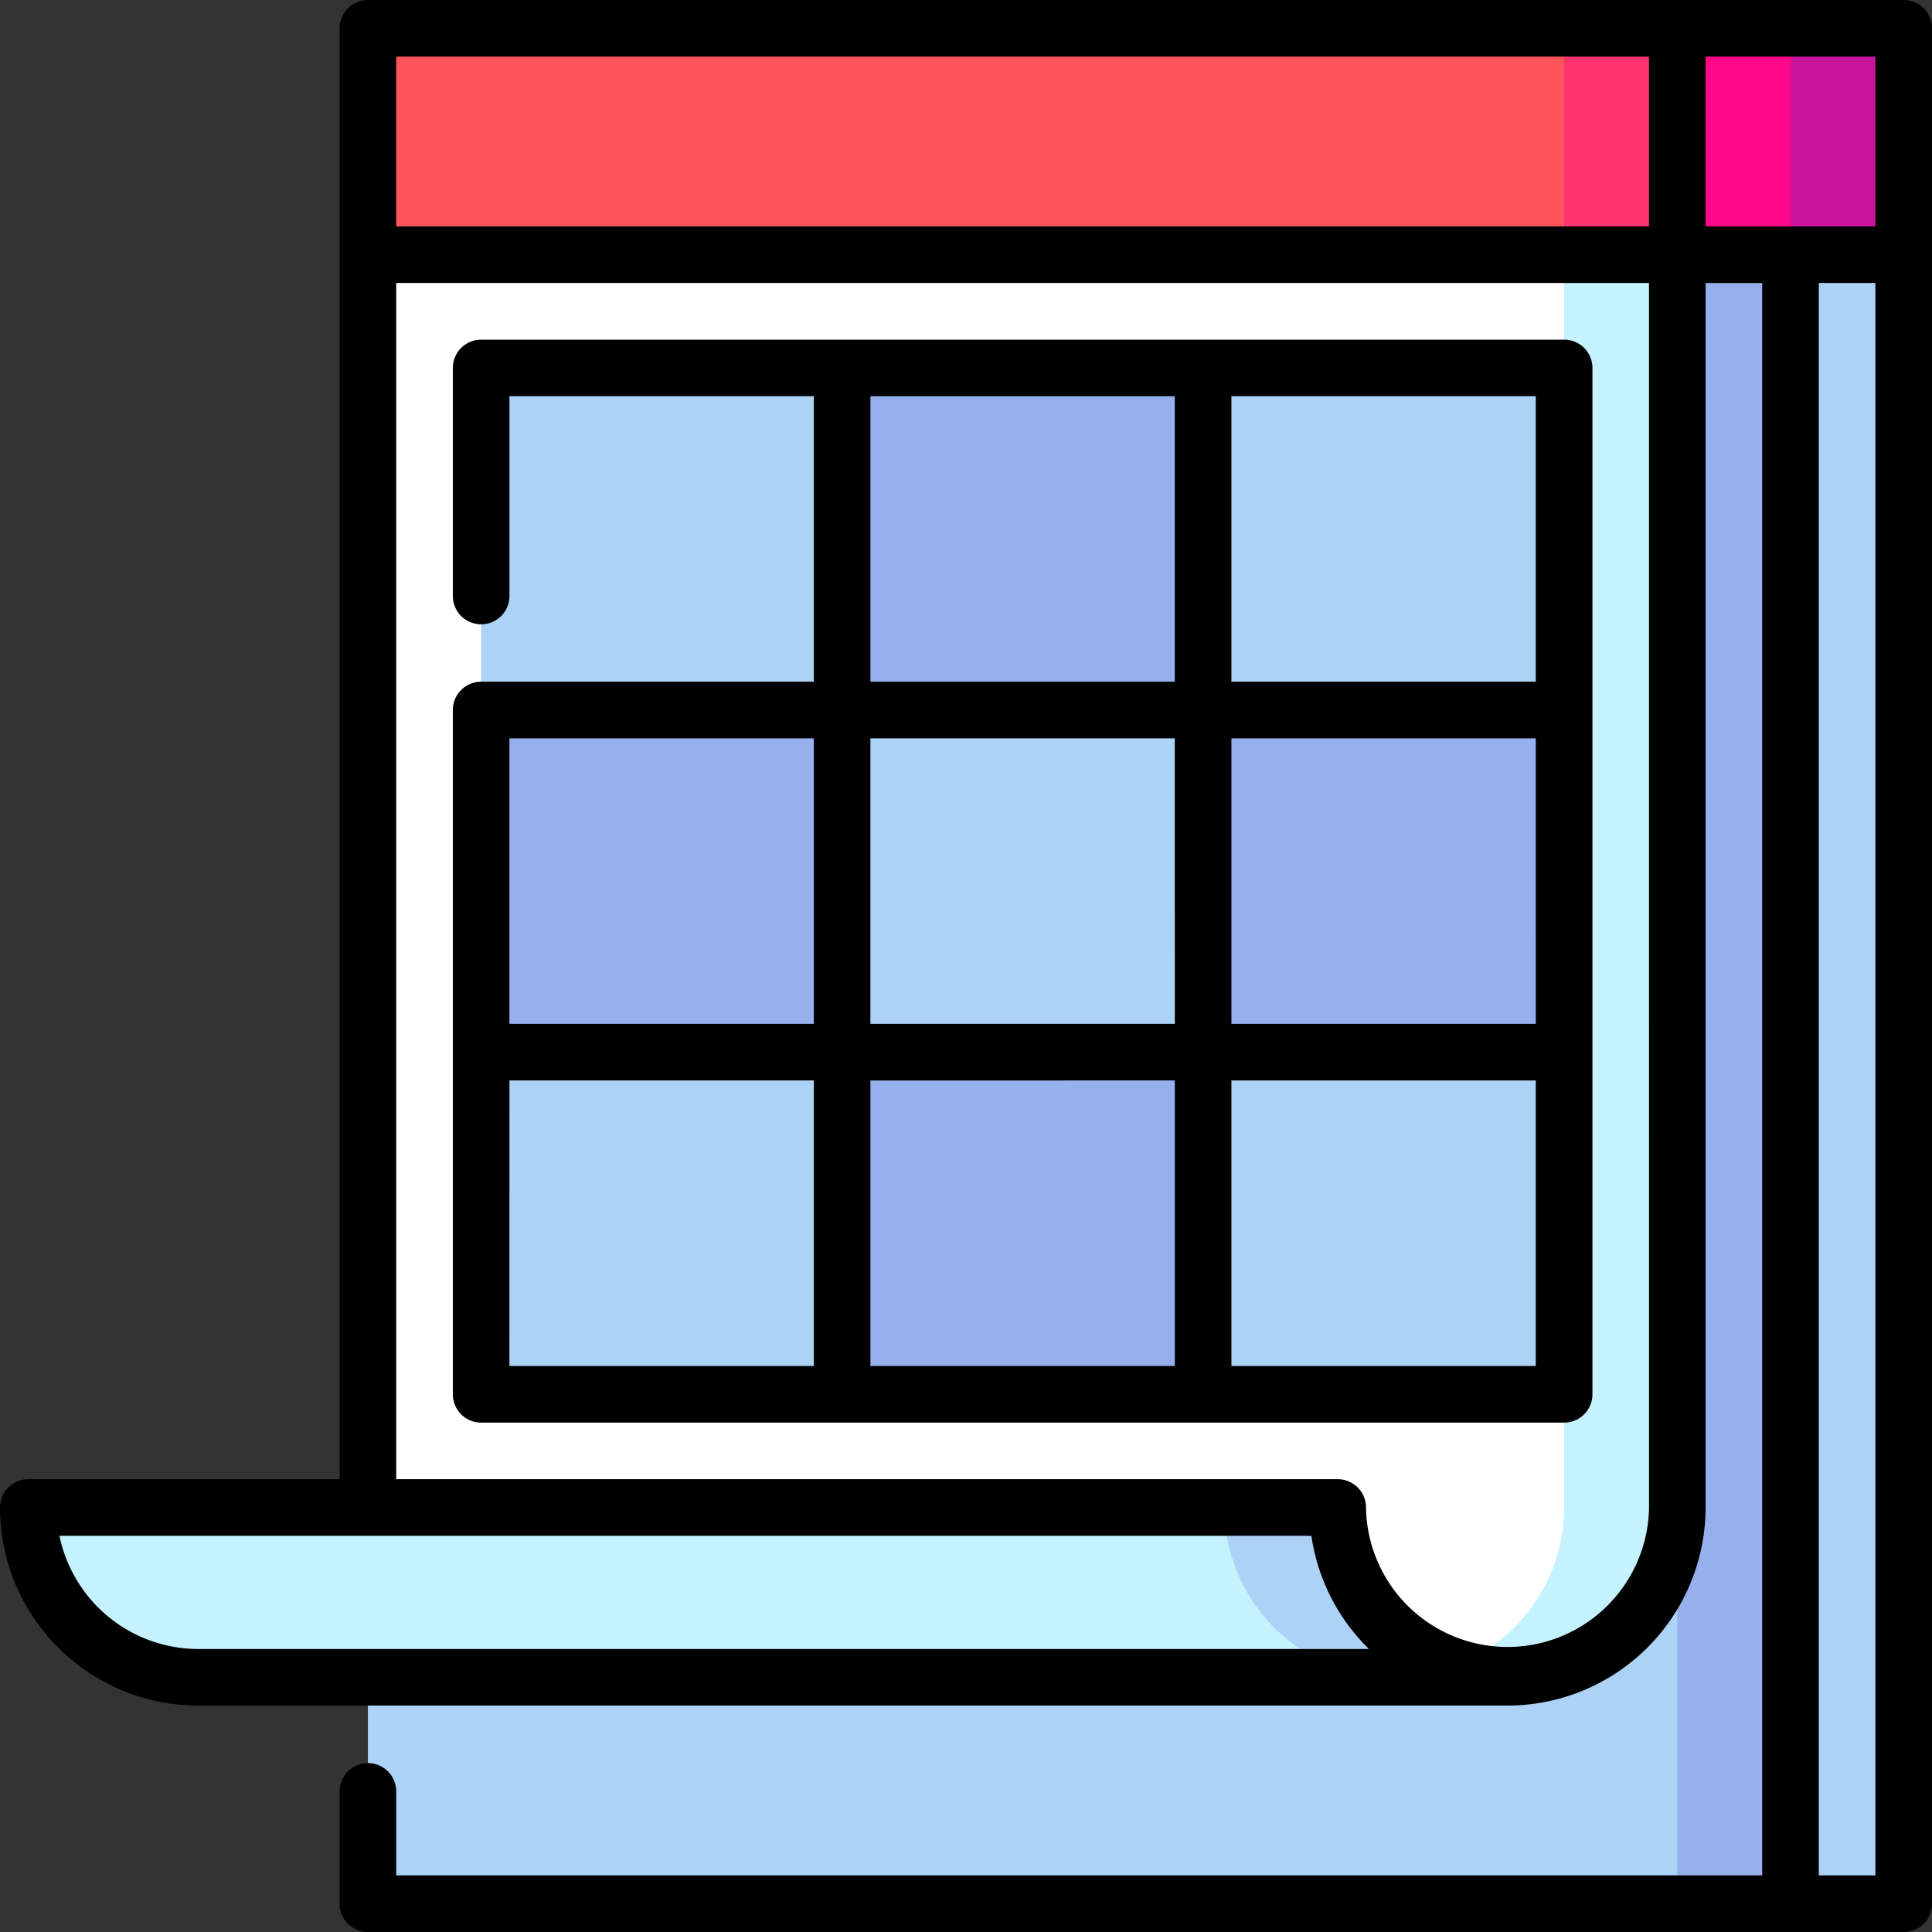 <?xml version="1.0" encoding="UTF-8"?> <svg xmlns="http://www.w3.org/2000/svg" id="calendar" width="64" height="64" viewBox="0 0 64 64"><rect x="0" y="0" width="64" height="64" fill="#333333" stroke="none"/> <path id="Контур_13328" data-name="Контур 13328" d="M452,15.875l-7.5,5.75L448.25,8.5H452Z" transform="translate(-388.938 -7.438)" fill="#c9139d"></path> <path id="Контур_13329" data-name="Контур 13329" d="M422,15.875l-7.5,2L418.25,8.5H422Z" transform="translate(-362.688 -7.438)" fill="#ff0787"></path> <path id="Контур_13330" data-name="Контур 13330" d="M392,15.875l-7.5,3.875L388.25,8.5H392Z" transform="translate(-336.438 -7.438)" fill="#ff336d"></path> <path id="Контур_13331" data-name="Контур 13331" d="M137.125,17.875H99.375l-1.875-2V8.5h39.625Z" transform="translate(-85.313 -7.438)" fill="#ff545a"></path> <path id="Контур_13332" data-name="Контур 13332" d="M425.75,122.125H422l-7.5-27.312L422,67.5h3.75Z" transform="translate(-362.688 -59.063)" fill="#acd2f6"></path> <path id="Контур_13333" data-name="Контур 13333" d="M395.75,122.125H392l-7.5-27.312L392,67.5h3.75Z" transform="translate(-336.438 -59.063)" fill="#95b0ed"></path> <path id="Контур_13334" data-name="Контур 13334" d="M97.5,399.5h43.375v13.125H97.5Z" transform="translate(-85.313 -349.563)" fill="#acd2f6"></path> <path id="Контур_13335" data-name="Контур 13335" d="M47.125,269.5,18.75,285.75H7.5a5.625,5.625,0,0,0,5.625,5.625H52.75Z" transform="translate(-6.563 -235.813)" fill="#c4f3ff"></path> <path id="Контур_13336" data-name="Контур 13336" d="M324.5,269.5v16.25a5.625,5.625,0,0,0,5.625,5.625h3.75V269.5Z" transform="translate(-283.938 -235.813)" fill="#acd2f6"></path> <path id="Контур_13337" data-name="Контур 13337" d="M388.25,67.5l-3.75,46.8A5.626,5.626,0,0,0,392,109V67.5Z" transform="translate(-336.438 -59.063)" fill="#c4f3ff"></path> <path id="Контур_13338" data-name="Контур 13338" d="M97.5,67.5V109h32.125a5.626,5.626,0,0,0,3.75,5.3,5.626,5.626,0,0,0,3.75-5.3v-3.75l-5.625-17,5.625-17V67.5Z" transform="translate(-85.313 -59.063)" fill="#fff"></path> <path id="Контур_13339" data-name="Контур 13339" d="M151.417,97.5H139.458L127.5,108.833v11.333L139.458,131.5h11.958l2.263-9.188,9.695-2.145V108.833Z" transform="translate(-111.563 -85.313)" fill="#95b0ed"></path> <g id="Сгруппировать_3144" data-name="Сгруппировать 3144" transform="translate(15.937 12.188)"> <path id="Контур_13340" data-name="Контур 13340" d="M127.5,97.5h11.958v11.333H127.5Z" transform="translate(-127.5 -97.5)" fill="#acd2f6"></path> <path id="Контур_13341" data-name="Контур 13341" d="M223.167,188.167h11.958V199.5H223.167Z" transform="translate(-211.209 -176.834)" fill="#acd2f6"></path> <path id="Контур_13342" data-name="Контур 13342" d="M127.5,278.833h11.958v11.333H127.5Z" transform="translate(-127.5 -256.166)" fill="#acd2f6"></path> <path id="Контур_13343" data-name="Контур 13343" d="M318.833,97.5h11.958v11.333H318.833Z" transform="translate(-294.916 -97.5)" fill="#acd2f6"></path> <path id="Контур_13344" data-name="Контур 13344" d="M318.833,278.833h11.958v11.333H318.833Z" transform="translate(-294.916 -256.166)" fill="#acd2f6"></path> </g> <path id="Контур_13345" data-name="Контур 13345" d="M63.063,0H12.188a.938.938,0,0,0-.937.938V49H.938A.938.938,0,0,0,0,49.938,6.57,6.57,0,0,0,6.563,56.5H49.938A6.57,6.57,0,0,0,56.5,49.938V9.375h1.875v52.75H13.125V59.313a.938.938,0,0,0-1.875,0v3.75a.938.938,0,0,0,.938.938H63.063A.938.938,0,0,0,64,63.063V.938A.938.938,0,0,0,63.063,0ZM54.625,1.875V7.5h-41.5V1.875ZM6.563,54.625a4.7,4.7,0,0,1-4.593-3.75H43.442a6.551,6.551,0,0,0,1.907,3.75Zm48.063-4.687a4.688,4.688,0,0,1-9.375,0A.938.938,0,0,0,44.313,49H13.125V9.375h41.5ZM56.5,1.875h5.625V7.5H56.5Zm3.75,60.25V9.375h1.875v52.75Z"></path> <path id="Контур_13346" data-name="Контур 13346" d="M120.938,101.333a.938.938,0,0,0-.937.938v22.667a.938.938,0,0,0,.938.938h35.875a.938.938,0,0,0,.938-.937v-34a.938.938,0,0,0-.937-.937H120.938a.938.938,0,0,0-.937.938v7.583a.938.938,0,0,0,1.875,0V91.875h10.083v9.458Zm11.021,1.875v9.458H121.875v-9.458Zm23.917,9.458H145.792v-9.458h10.083Zm-11.958,0H133.833v-9.458h10.083Zm0,1.875V124H133.833v-9.458Zm-22.042,0h10.083V124H121.875ZM145.792,124v-9.458h10.083V124Zm10.083-22.667H145.792V91.875h10.083Zm-22.042-9.458h10.083v9.458H133.833Z" transform="translate(-105 -78.75)"></path> </svg> 